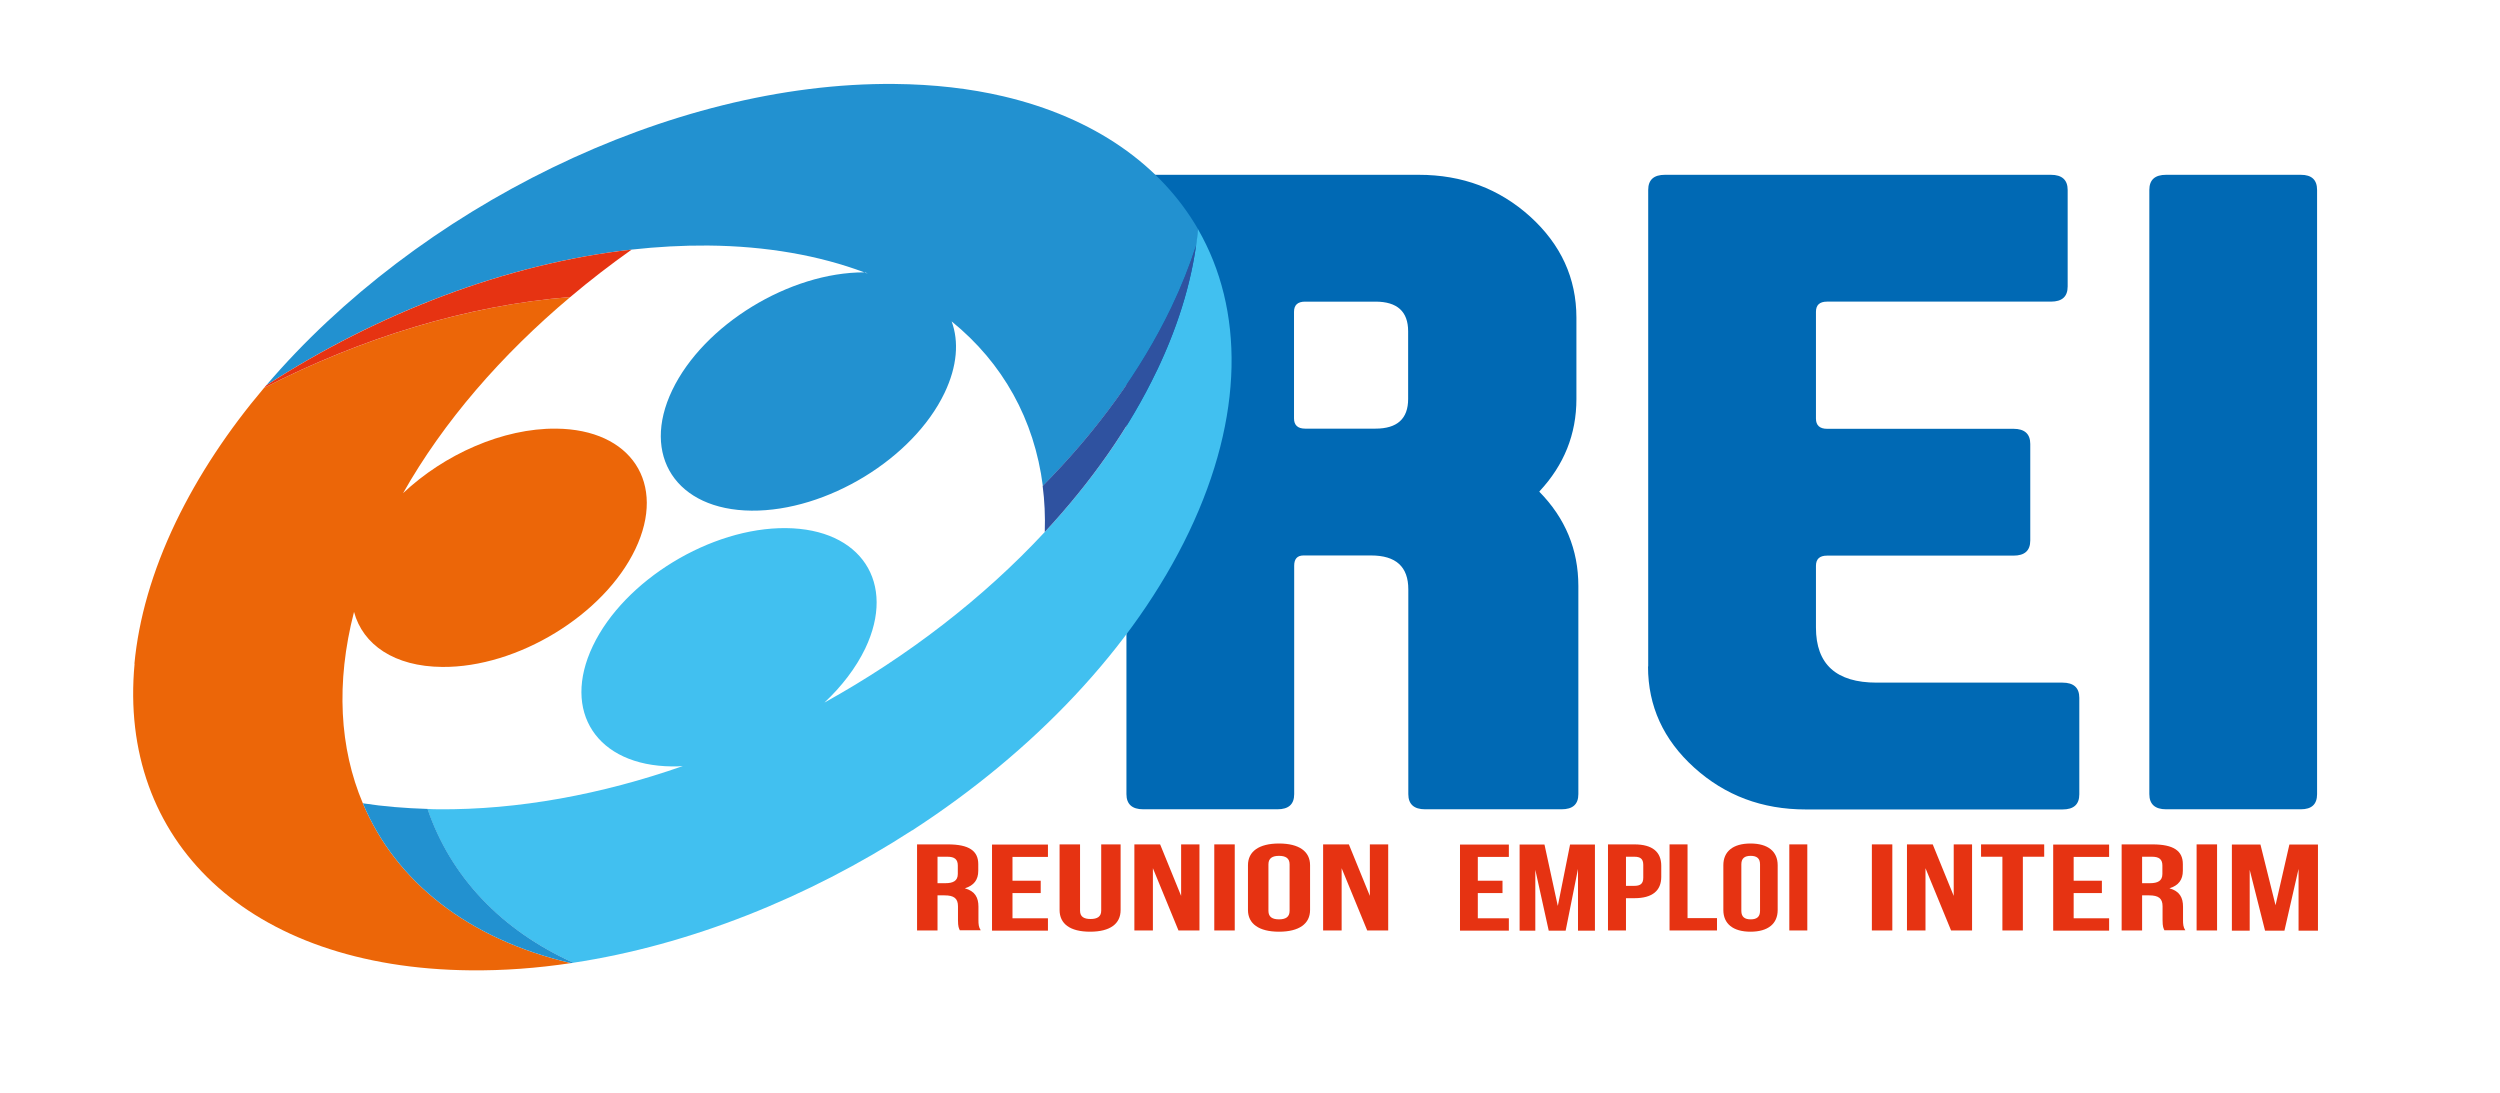 <svg xmlns="http://www.w3.org/2000/svg" id="Calque_1" viewBox="0 0 141.73 61.96"><defs><style>.cls-1{fill:#41c0f0;}.cls-2{fill:#2291d0;}.cls-3{fill:#2f52a0;}.cls-4{fill:#0069b4;}.cls-5{fill:none;}.cls-6{fill:#ec6608;}.cls-7{fill:#e63312;}</style></defs><g><path class="cls-4" d="M87.26,27.87c1.48,1.5,2.22,3.29,2.22,5.35v11.8c0,.58-.32,.86-.95,.86h-7.74c-.63,0-.95-.29-.95-.86v-11.61c0-1.28-.7-1.92-2.11-1.92h-3.83c-.35,0-.53,.19-.53,.58v12.95c0,.58-.32,.86-.95,.86h-7.61c-.63,0-.95-.29-.95-.86V10.77c0-.58,.32-.86,.95-.86h15.62c2.47,0,4.57,.79,6.32,2.37,1.74,1.58,2.62,3.49,2.62,5.73v4.61c0,2-.7,3.74-2.09,5.23v.02Zm-13.9-10.2v6.05c0,.38,.21,.58,.63,.58h3.99c1.23,0,1.85-.56,1.85-1.68v-3.84c0-1.12-.62-1.68-1.85-1.68h-3.99c-.42,0-.63,.19-.63,.58Z"></path><path class="cls-4" d="M93.44,37.78V10.77c0-.58,.32-.86,.95-.86h21.88c.63,0,.95,.29,.95,.86v5.47c0,.58-.32,.86-.95,.86h-12.69c-.42,0-.63,.19-.63,.58v6.05c0,.38,.21,.58,.63,.58h10.57c.63,0,.95,.29,.95,.86v5.47c0,.58-.32,.86-.95,.86h-10.57c-.42,0-.63,.19-.63,.58v3.5c0,2.08,1.15,3.12,3.44,3.12h10.54c.63,0,.95,.29,.95,.86v5.47c0,.58-.32,.86-.95,.86h-14.56c-2.47,0-4.57-.79-6.32-2.37s-2.62-3.49-2.62-5.73Z"></path><path class="cls-4" d="M131.36,45.02c0,.58-.31,.86-.92,.86h-7.64c-.63,0-.95-.29-.95-.86V10.77c0-.58,.32-.86,.95-.86h7.64c.62,0,.92,.29,.92,.86V45.02Z"></path></g><g><path class="cls-6" d="M7.63,37.63c-.94,9.99,6.38,17.26,19.04,17.38,1.87,.02,3.78-.12,5.7-.41-5.84-1.36-9.93-4.62-11.8-9.06-1.32-3.12-1.54-6.82-.5-10.85,.5,1.86,2.29,3.1,5,3.12,4.26,.04,9.17-2.95,10.95-6.68s-.23-6.79-4.49-6.83c-3.02-.03-6.35,1.46-8.68,3.66,2.3-4.07,5.59-7.85,9.48-11.12-5.81,.46-11.81,2.31-17.36,5.15-2.03,2.4-3.73,4.96-5.01,7.62-1.34,2.8-2.1,5.49-2.34,8.02Z"></path><g><path class="cls-5" d="M49.06,15.44s-.04,0-.06,0c.07,.02,.13,.05,.19,.08l-.14-.08Z"></path><path class="cls-2" d="M67.82,13.91c.04-.3,.08-.6,.11-.9-2.11-3.66-5.9-6.34-11.05-7.55-1.88-.44-3.94-.68-6.17-.7-12.76-.12-27.06,7.06-35.62,17.09,6.34-4.11,13.64-6.91,20.72-7.7,1.45-.16,2.89-.24,4.32-.23,3.35,.03,6.33,.57,8.87,1.52,.02,0,.04,0,.06,0l.14,.08c-.07-.03-.13-.05-.19-.08-4.25-.01-9.12,2.97-10.9,6.68s.23,6.79,4.49,6.83,9.17-2.95,10.95-6.68c.72-1.51,.82-2.91,.4-4.05,2.91,2.36,4.69,5.57,5.17,9.33,3.05-3.09,5.57-6.52,7.3-10.14,.57-1.19,1.03-2.36,1.4-3.51Z"></path></g><path class="cls-1" d="M51.71,47.08c6.84-4.43,12.57-10.37,15.7-16.93s3.12-12.62,.51-17.15c-.24,2.52-1,5.22-2.34,8.02-1.54,3.23-3.72,6.31-6.34,9.13-3.5,3.77-7.81,7.08-12.5,9.68,.98-.92,1.78-1.96,2.31-3.06,1.78-3.73-.23-6.79-4.49-6.83s-9.17,2.95-10.95,6.68,.23,6.79,4.49,6.83c.2,0,.41,0,.61-.02-4.6,1.61-9.34,2.49-13.88,2.45-.2,0-.4-.01-.6-.02,1.3,3.82,4.15,6.86,8.27,8.72,6.6-1,13.31-3.69,19.2-7.5Z"></path><path class="cls-2" d="M24.24,45.86c-1.28-.04-2.51-.14-3.67-.32,1.87,4.44,5.96,7.7,11.8,9.06,.05,0,.1-.02,.14-.02-4.12-1.86-6.97-4.9-8.27-8.72Z"></path><path class="cls-3" d="M65.58,21.02c1.18-2.47,1.91-4.86,2.23-7.12-.37,1.15-.83,2.32-1.4,3.51-1.73,3.61-4.24,7.04-7.3,10.14,.11,.84,.15,1.71,.12,2.61,2.62-2.82,4.8-5.9,6.34-9.13Z"></path><path class="cls-7" d="M35.81,14.15c-7.08,.79-14.38,3.6-20.72,7.7-.04,.05-.08,.09-.12,.14,5.54-2.84,11.54-4.69,17.36-5.15,1.11-.94,2.28-1.84,3.48-2.69Z"></path></g><g><path class="cls-7" d="M54.42,52.75c-.06-.13-.11-.2-.11-.6v-.77c0-.45-.23-.62-.76-.62h-.4v1.99h-1.16v-4.88h1.75c1.2,0,1.72,.37,1.72,1.12v.38c0,.5-.24,.83-.76,.99,.58,.16,.77,.53,.77,1.04v.75c0,.24,.01,.41,.13,.59h-1.18Zm-1.27-4.18v1.5h.45c.43,0,.7-.13,.7-.52v-.48c0-.35-.18-.5-.59-.5h-.56Z"></path><path class="cls-7" d="M57.4,49.93h1.6v.7h-1.6v1.43h2.01v.7h-3.17v-4.88h3.17v.7h-2.01v1.36Z"></path><path class="cls-7" d="M61.23,47.87v3.76c0,.35,.23,.47,.6,.47s.6-.13,.6-.47v-3.76h1.1v3.72c0,.78-.59,1.23-1.73,1.23s-1.73-.45-1.73-1.23v-3.72h1.16Z"></path><path class="cls-7" d="M65.36,49.22v3.53h-1.05v-4.88h1.46l1.19,2.92v-2.92h1.04v4.88h-1.19l-1.45-3.53Z"></path><path class="cls-7" d="M68.84,47.87h1.16v4.88h-1.16v-4.88Z"></path><path class="cls-7" d="M70.75,49.05c0-.78,.62-1.23,1.76-1.23s1.76,.45,1.76,1.23v2.54c0,.78-.62,1.23-1.76,1.23s-1.76-.45-1.76-1.23v-2.54Zm1.16,2.59c0,.35,.23,.48,.6,.48s.6-.13,.6-.48v-2.64c0-.35-.23-.48-.6-.48s-.6,.13-.6,.48v2.64Z"></path><path class="cls-7" d="M76.06,49.22v3.53h-1.05v-4.88h1.46l1.19,2.92v-2.92h1.04v4.88h-1.19l-1.45-3.53Z"></path><path class="cls-7" d="M83.78,49.93h1.4v.7h-1.4v1.43h1.76v.7h-2.77v-4.88h2.77v.7h-1.76v1.36Z"></path><path class="cls-7" d="M88.32,51.34l.69-3.46h1.41v4.88h-.96v-3.5l-.7,3.5h-.96l-.76-3.45v3.45h-.89v-4.88h1.41l.75,3.46Z"></path><path class="cls-7" d="M94.18,49.08v.63c0,.78-.5,1.21-1.52,1.21h-.48v1.83h-1.02v-4.88h1.5c1.02,0,1.52,.43,1.52,1.21Zm-2-.51v1.65h.48c.32,0,.5-.11,.5-.46v-.73c0-.35-.18-.46-.5-.46h-.48Z"></path><path class="cls-7" d="M94.65,47.87h1.02v4.18h1.67v.7h-2.69v-4.88Z"></path><path class="cls-7" d="M97.7,49.05c0-.78,.55-1.23,1.54-1.23s1.54,.45,1.54,1.23v2.54c0,.78-.55,1.23-1.54,1.23s-1.54-.45-1.54-1.23v-2.54Zm1.02,2.59c0,.35,.2,.48,.53,.48s.53-.13,.53-.48v-2.64c0-.35-.2-.48-.53-.48s-.53,.13-.53,.48v2.64Z"></path><path class="cls-7" d="M101.44,47.87h1.02v4.88h-1.02v-4.88Z"></path><path class="cls-7" d="M106.12,47.87h1.16v4.88h-1.16v-4.88Z"></path><path class="cls-7" d="M109.16,49.22v3.53h-1.05v-4.88h1.46l1.19,2.92v-2.92h1.04v4.88h-1.19l-1.45-3.53Z"></path><path class="cls-7" d="M112.3,47.87h3.59v.7h-1.21v4.18h-1.16v-4.18h-1.21v-.7Z"></path><path class="cls-7" d="M117.56,49.93h1.6v.7h-1.6v1.43h2.01v.7h-3.17v-4.88h3.17v.7h-2.01v1.36Z"></path><path class="cls-7" d="M122.71,52.75c-.06-.13-.11-.2-.11-.6v-.77c0-.45-.23-.62-.76-.62h-.4v1.99h-1.16v-4.88h1.75c1.2,0,1.72,.37,1.72,1.12v.38c0,.5-.24,.83-.76,.99,.58,.16,.77,.53,.77,1.04v.75c0,.24,.01,.41,.13,.59h-1.18Zm-1.27-4.18v1.5h.45c.43,0,.7-.13,.7-.52v-.48c0-.35-.18-.5-.59-.5h-.56Z"></path><path class="cls-7" d="M124.53,47.87h1.16v4.88h-1.16v-4.88Z"></path><path class="cls-7" d="M129,51.34l.79-3.46h1.62v4.88h-1.1v-3.5l-.8,3.5h-1.1l-.87-3.45v3.45h-1.01v-4.88h1.62l.86,3.46Z"></path></g></svg>